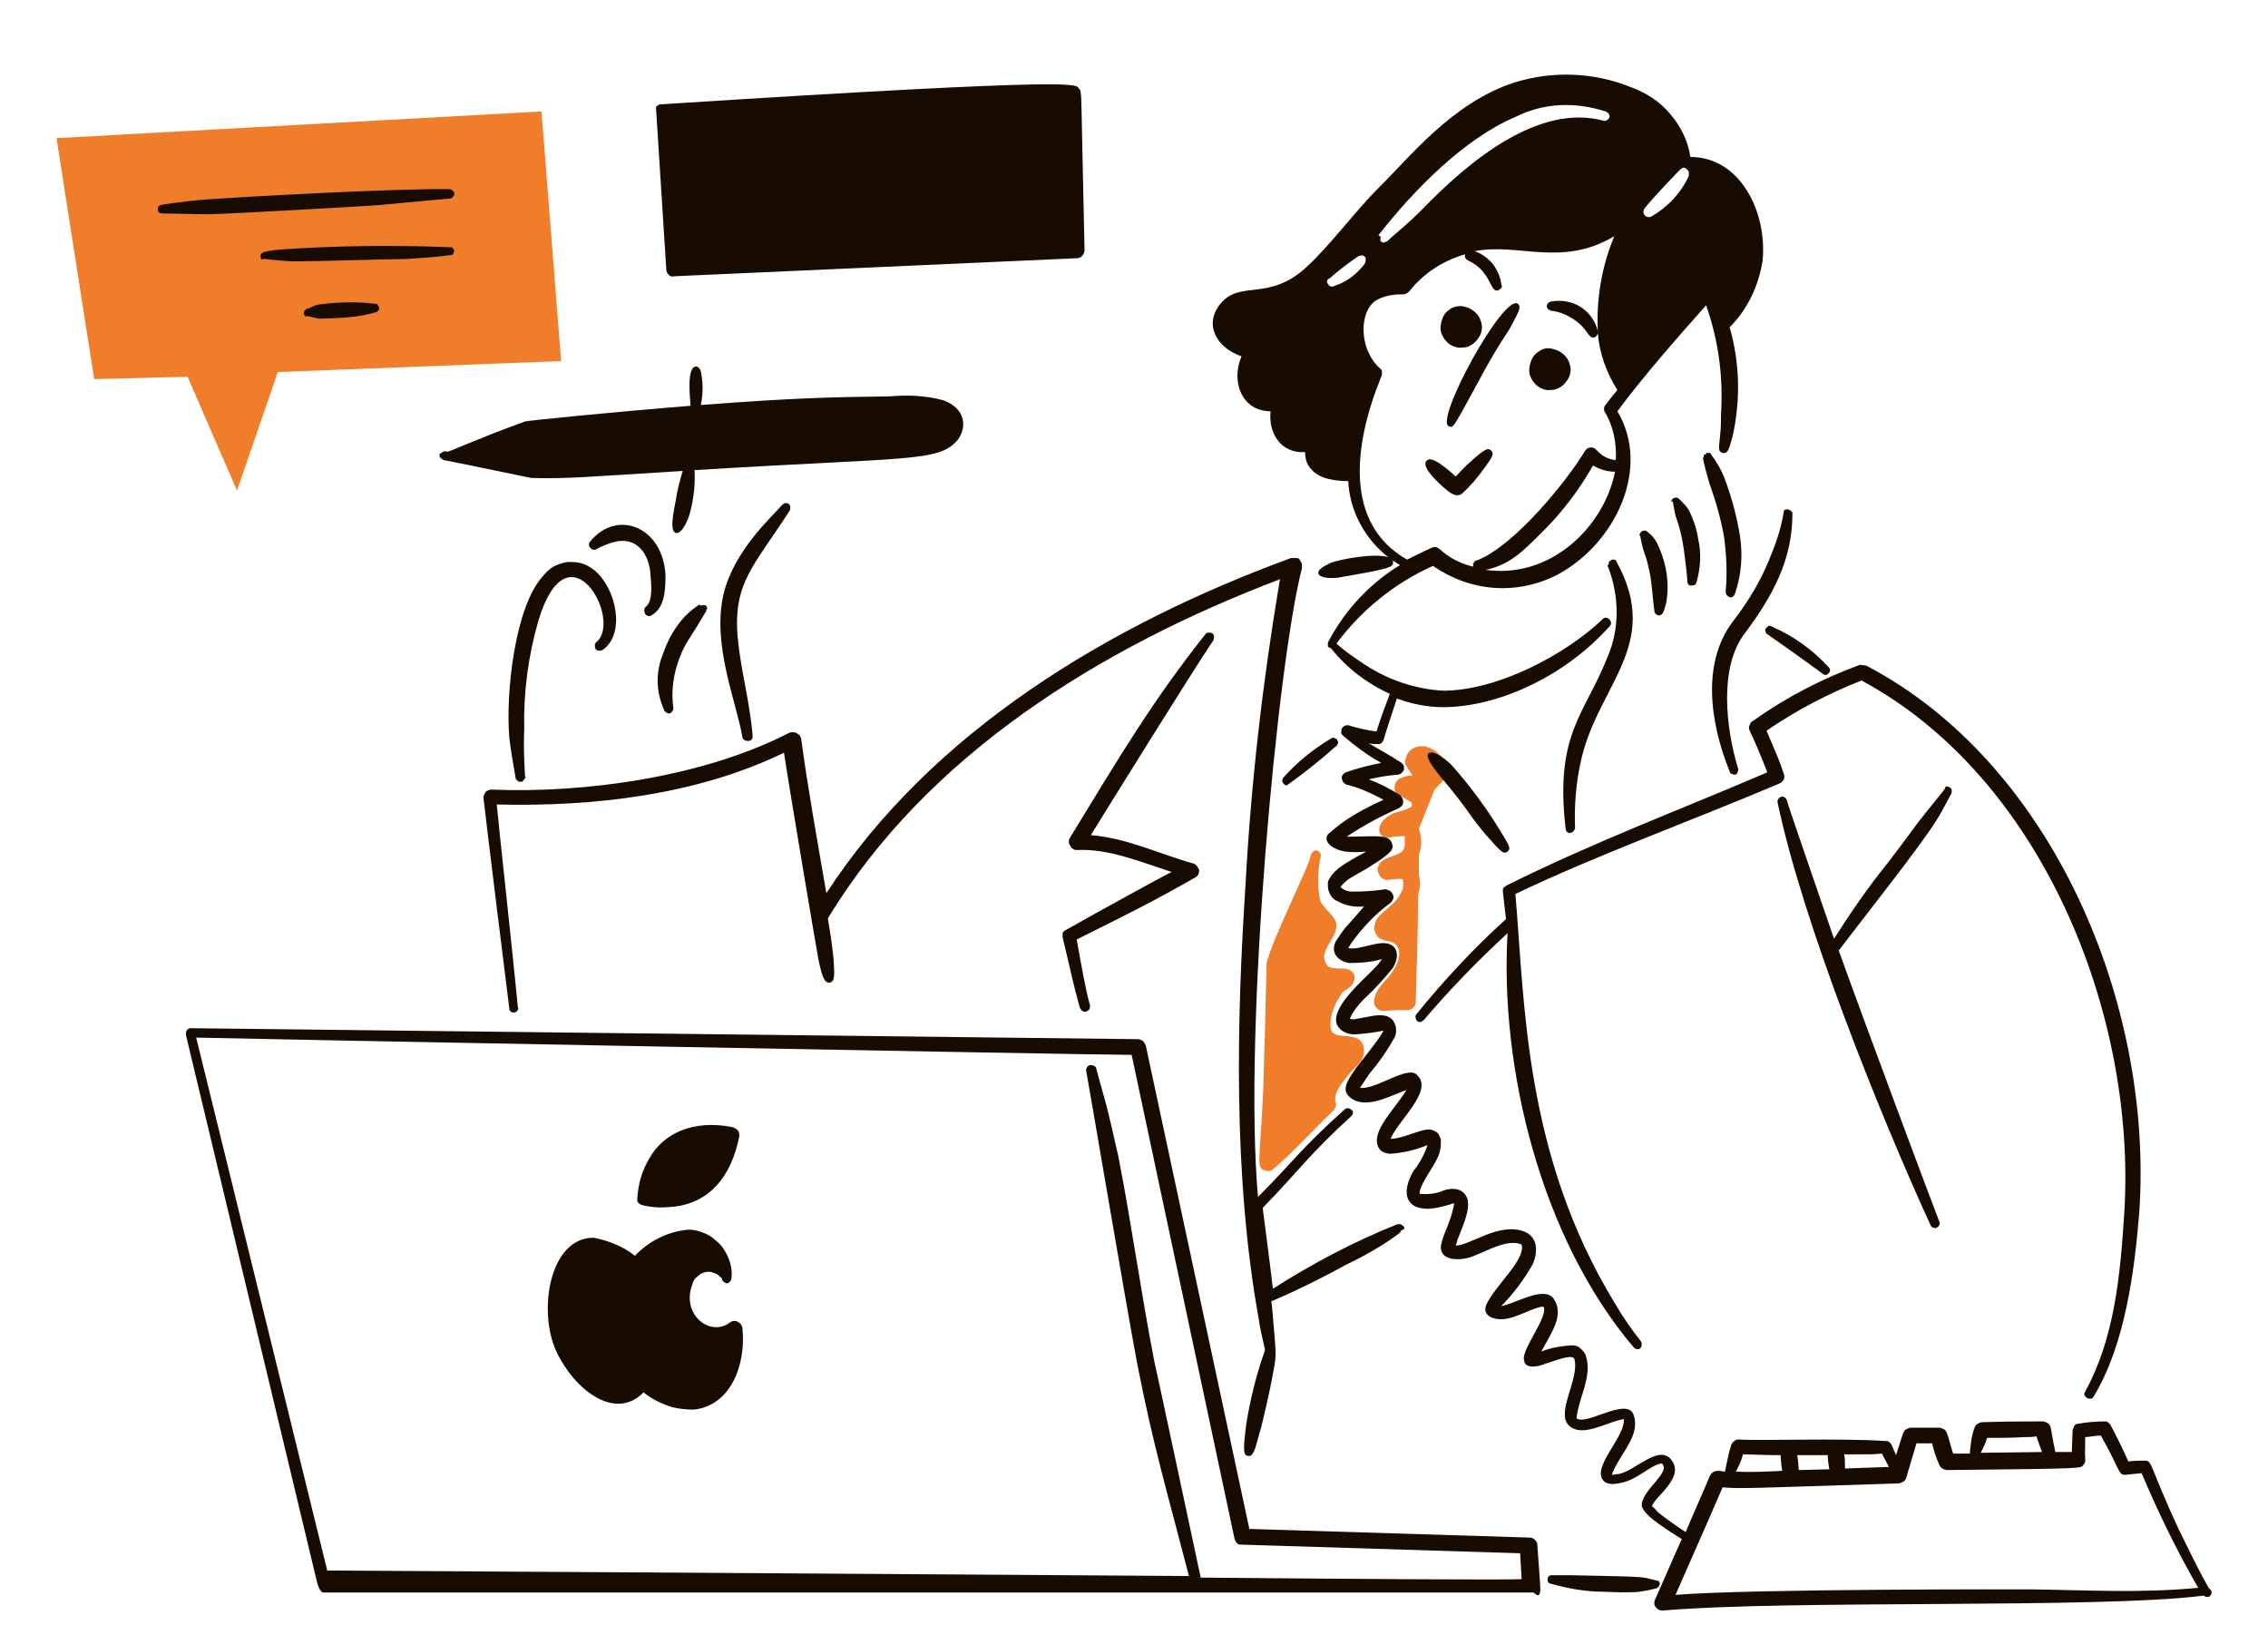 <?xml version="1.0" encoding="UTF-8"?> <svg xmlns="http://www.w3.org/2000/svg" xmlns:xlink="http://www.w3.org/1999/xlink" version="1.1" id="Layer_1" x="0px" y="0px" viewBox="0 0 289 207" style="enable-background:new 0 0 289 207;" xml:space="preserve"> <style type="text/css"> .st0{fill:#F07D29;} .st1{fill:#180B02;} </style> <path class="st0" d="M173.1,132.4c-1-0.6-2.2-0.2-3.1-0.7c-0.8-0.5-0.4-2.3-0.1-3.1c0.3-0.8,0.7-1.5,1.2-2.2 c0.2-0.2,1.4-0.7,1.5-1.7c0.1-0.8-0.5-1.2-1.3-1.3c-0.7,0-1.4,0-2-0.2c-0.2-0.2-0.4-0.5-0.5-0.8c-0.1-0.3-0.1-0.6,0-0.9 c0.2-1.1,1.4-2.1,1.5-3.5c0.1-1.2-1.7-2.2-2.1-3.3c-0.3-1.7-0.3-3.5,0-5.2l0.1-0.4c0-0.1,0-0.2,0-0.2c0-0.1,0-0.2-0.1-0.2 c0-0.1-0.1-0.1-0.1-0.2c-0.1-0.1-0.1-0.1-0.2-0.1c-0.5-0.2-0.9,0.4-0.9,0.7c-0.1,0.8-2.7,6.2-4,9.3c-0.6,1.4-1.2,2.8-1.6,4.3 c0,0-0.4,16.8-0.5,17.5c-0.4,8-0.8,8.5,0.2,8.9c0.2,0.1,0.4,0.1,0.6,0.1c0.2,0,0.4-0.1,0.5-0.2c2.7-2.3,5.3-5.2,7.7-7.5 c0.1-0.1,0.2-0.3,0.3-0.5c0.1-0.2,0.1-0.4,0-0.5c-0.4-1.4,1.2-3,2.1-4.1c0.5-0.5,1.4-1.2,1.5-2.3c0-0.3,0-0.6-0.1-0.9 C173.6,132.8,173.4,132.6,173.1,132.4z"></path> <path class="st0" d="M179.8,102.2c0.1,0,0.1,0.1,0.1,0.2c0,0.1,0,0.1,0,0.2c0,0.1,0,0.1-0.1,0.2c0,0.1-0.1,0.1-0.2,0.1 c-0.6,0.4-1.6,0.5-2.2,0.8c-2.6,1.3-1.8,3.6,0.1,2.9c1.8-0.1,1.5-0.1,1.5,0.2c0,0.3,0,0.6,0,0.9c-0.1,1.4-2,1.2-3,2.1 c-0.2,0.2-0.3,0.4-0.4,0.6c-0.1,0.2-0.1,0.5,0,0.7c0.1,0.2,0.2,0.5,0.3,0.6c0.2,0.2,0.4,0.3,0.6,0.4c0.5,0.1,2.3-0.4,2.3,0.1 c0,1.1,0,1-0.3,1.6c-0.8,1.6-2.5,2.3-3.1,3.4c-0.2,0.4-0.3,0.8-0.3,1.2c0.1,0.4,0.3,0.8,0.6,1.1c0.4,0.2,0.8,0.4,1.2,0.4 c2.2,0.4,1.5,2.9,0,4.6c-0.8,0.9-1.9,2-1.8,3.3c0,0.3,0.2,0.5,0.4,0.7c0.2,0.2,0.5,0.3,0.7,0.3c0.2,0,1.7-0.1,2.2-0.1 c0.9,0,1.2,0.1,1.7-0.3c0.2-0.2,0.3-0.5,0.3-0.7c0.1-3.7,0.3-9.2,0.3-13.8c0.3-0.8,0.3-1.6,0.1-2.4c0-0.9,0-1.8,0-2.6 c0.2-0.5,0.3-1.1,0.3-1.6c0-0.6-0.1-1.2-0.3-1.7c2.6-6.5,1.8-4.5,2-5c0.7-0.8,1.8-1.5,1.6-2.8c-0.2-0.7-0.5-1.3-1-1.7 c-0.5-0.5-1.1-0.8-1.8-1c-0.5-0.1-1.1,0-1.6,0.3c-0.5,0.3-0.8,0.8-0.9,1.3c-0.3,0.6,0.4,1.3,0.9,2.1c-0.5,0-1,0.1-1.4,0.3 c-0.2,0.1-0.4,0.1-0.5,0.3c-0.1,0.1-0.3,0.3-0.3,0.5c-0.1,0.2-0.1,0.4-0.1,0.6c0,0.2,0.1,0.4,0.2,0.6 C178.6,101.4,179.2,101.9,179.8,102.2z"></path> <path class="st0" d="M71.5,46L69,14.2L7.2,17.6l4.8,30.7l11.9-0.3l6.3,14.5l5.2-15.1L71.5,46z"></path> <path class="st1" d="M225.2,80.8c1,0.7,4,2.8,7,5c0.1,0.1,0.3,0.2,0.4,0.2c0.2,0,0.3-0.1,0.4-0.2c0.1-0.1,0.2-0.3,0.2-0.4 c0-0.2-0.1-0.3-0.2-0.4c-2-2.2-4.5-4-7.3-5.2c-0.1-0.1-0.3-0.1-0.4,0c-0.1,0.1-0.3,0.2-0.3,0.3c-0.1,0.1-0.1,0.3,0,0.4 C225,80.6,225.1,80.8,225.2,80.8z"></path> <path class="st0" d="M100.4,19.7c-0.7,0-2.6,0.1-3.1,0.2l-1.3-3.3c0-0.1-0.1-0.2-0.2-0.3c-0.1-0.1-0.2-0.1-0.4-0.1 c-0.1,0-0.3,0.1-0.4,0.1c-0.1,0.1-0.2,0.2-0.2,0.3c0,0-0.7,2.3-1,3.5h-3.2c-0.2,0-0.4,0.1-0.5,0.2c-0.2,0.1-0.3,0.3-0.3,0.5 s-0.1,0.4,0,0.6c0.1,0.2,0.2,0.3,0.3,0.5l2.6,2.1l-0.9,3.5c-0.1,0.2,0,0.4,0,0.6c0.1,0.2,0.2,0.4,0.4,0.5c0.2,0.1,0.4,0.2,0.6,0.1 c0.2,0,0.4-0.1,0.6-0.3l2.3-2.1l2.5,1.9c0.2,0.1,0.4,0.2,0.6,0.2c0.2,0,0.4-0.1,0.6-0.2c0.2-0.1,0.3-0.3,0.4-0.5 c0.1-0.2,0.1-0.4,0-0.6l-1.1-3.4l2.4-2.2c0.2-0.1,0.3-0.3,0.3-0.5c0.1-0.2,0-0.4,0-0.6c-0.1-0.2-0.2-0.4-0.4-0.5 S100.6,19.7,100.4,19.7z"></path> <path class="st0" d="M113.9,19c-0.7,0-2.6,0.1-3.1,0.2l-1.3-3.3c0-0.1-0.1-0.2-0.2-0.3c-0.1-0.1-0.2-0.1-0.4-0.1 c-0.1,0-0.3,0.1-0.4,0.1c-0.1,0.1-0.2,0.2-0.2,0.3c0,0-0.7,2.3-1,3.5H104c-0.2,0-0.4,0.1-0.5,0.2c-0.2,0.1-0.3,0.3-0.3,0.5 c-0.1,0.2-0.1,0.4,0,0.6c0.1,0.2,0.2,0.3,0.3,0.5l2.6,2.1l-0.9,3.5c-0.1,0.2,0,0.4,0,0.6c0.1,0.2,0.2,0.4,0.4,0.5 c0.2,0.1,0.4,0.2,0.6,0.1c0.2,0,0.4-0.1,0.6-0.3l2.3-2.1l2.5,1.9c0.2,0.1,0.4,0.2,0.6,0.2c0.2,0,0.4-0.1,0.6-0.2 c0.2-0.1,0.3-0.3,0.4-0.5c0.1-0.2,0.1-0.4,0-0.6l-1.1-3.4l2.4-2.2c0.2-0.1,0.3-0.3,0.3-0.5c0.1-0.2,0-0.4,0-0.6 c-0.1-0.2-0.2-0.4-0.4-0.5C114.4,19.1,114.1,19,113.9,19z"></path> <path class="st0" d="M128.3,18.7c-0.7,0-2.6,0.1-3.1,0.2l-1.3-3.3c0-0.1-0.1-0.2-0.2-0.3c-0.1-0.1-0.2-0.1-0.4-0.1 c-0.1,0-0.3,0.1-0.4,0.1c-0.1,0.1-0.2,0.2-0.2,0.3c0,0-0.7,2.3-1,3.5h-3.2c-0.2,0-0.4,0.1-0.5,0.2c-0.2,0.1-0.3,0.3-0.3,0.5 c-0.1,0.2-0.1,0.4,0,0.6c0.1,0.2,0.2,0.3,0.3,0.5l2.6,2.1l-0.9,3.5c-0.1,0.2,0,0.4,0,0.6c0.1,0.2,0.2,0.4,0.4,0.5 c0.2,0.1,0.4,0.2,0.6,0.1c0.2,0,0.4-0.1,0.6-0.3l2.3-2.1l2.5,1.9c0.2,0.1,0.4,0.2,0.6,0.2c0.2,0,0.4-0.1,0.6-0.2 c0.2-0.1,0.3-0.3,0.4-0.5c0.1-0.2,0.1-0.4,0-0.6l-1.1-3.4l2.4-2.2c0.2-0.1,0.3-0.3,0.3-0.5s0-0.4,0-0.6c-0.1-0.2-0.2-0.4-0.4-0.5 C128.8,18.7,128.6,18.7,128.3,18.7z"></path> <path class="st1" d="M185.5,60.7c0.3-0.3,1.3-1.4,1.8-1.8c1.9-1.7,2.3-1.9,2.7-1.5c0.5,0.5,0,1-0.9,2.3c-0.8,1.1-1.7,2.2-2.7,3.1 c-0.2,0.2-0.4,0.3-0.7,0.3c-0.3,0-0.5-0.1-0.7-0.2c-0.8-0.5-1.5-1.2-2.1-1.8c-0.6-0.6-1.7-1.9-1.1-2.4 C182.4,57.9,184.7,60,185.5,60.7z"></path> <path class="st1" d="M184.6,54.3c0.6,0.3,0.7-0.1,2.6-3.5c0.8-1.4,2.5-4.9,5.1-8.8c0.2-0.3,0.3-0.6,0.5-0.9c0.7-1.4,1.1-2,0.6-2.4 C191.6,37.4,182.8,53.5,184.6,54.3z"></path> <path class="st1" d="M198,44.5c0.5,0.1,1,0.4,1.4,0.8c0.4,0.4,0.6,0.9,0.7,1.4c0.1,0.5,0,1.1-0.3,1.6c-0.3,0.5-0.7,0.9-1.1,1.1 c-0.5,0.3-1,0.3-1.6,0.3c-0.5-0.1-1-0.3-1.4-0.7c-0.4-0.4-0.7-0.9-0.8-1.4c-0.1-0.5,0-1.1,0.2-1.6c0.2-0.6,0.6-1,1.1-1.3 C196.8,44.3,197.4,44.3,198,44.5z"></path> <path class="st1" d="M186.7,39.1c0.5,0.1,1,0.4,1.4,0.8c0.4,0.4,0.6,0.9,0.7,1.4c0.1,0.5,0,1.1-0.3,1.6c-0.3,0.5-0.7,0.9-1.1,1.1 c-0.5,0.3-1,0.3-1.6,0.3c-0.5-0.1-1-0.3-1.4-0.7c-0.4-0.4-0.7-0.9-0.8-1.4c-0.1-0.5,0-1.1,0.2-1.6c0.2-0.6,0.6-1,1.1-1.3 C185.5,39,186.1,38.9,186.7,39.1z"></path> <path class="st1" d="M204.9,72.2C205.6,74,206,76,206,78c0,2-0.4,4-1.2,5.8c-2.9,7.3-6.7,9.7-5.3,21.8c0,0.2,0.1,0.3,0.2,0.4 c0.1,0.1,0.3,0.2,0.4,0.1c0.2,0,0.3-0.1,0.4-0.2c0.1-0.1,0.2-0.3,0.2-0.4c-0.1-2.8,0.1-5.6,0.7-8.3c2-9.8,10.5-14.9,4.6-25.6 c0-0.1-0.1-0.1-0.1-0.2c-0.1-0.1-0.1-0.1-0.2-0.1c-0.1,0-0.2,0-0.2,0c-0.1,0-0.2,0-0.2,0.1c-0.1,0-0.1,0.1-0.2,0.1 c-0.1,0.1-0.1,0.1-0.1,0.2c0,0.1,0,0.2,0,0.2C204.8,72,204.8,72.1,204.9,72.2z"></path> <path class="st1" d="M209,68.3c0.6,3,0.6,1.7,1.2,4.6c0.3,1.3,0.4,3.6,0.6,4.8c0,0.1,0,0.2,0,0.2c0,0.1,0.1,0.2,0.1,0.2 c0,0.1,0.1,0.1,0.2,0.2s0.1,0.1,0.2,0.1c0.1,0,0.2,0,0.2,0c0.1,0,0.2-0.1,0.2-0.1c0.1-0.1,0.1-0.1,0.2-0.2c0-0.1,0.1-0.2,0.1-0.2 c0.1-0.3,0.2-0.7,0.3-1c0.5-2.7,0-5.4-1.2-7.8c-0.3-0.5-0.6-0.9-1-1.2c-0.1-0.1-0.2-0.2-0.4-0.3c-0.2,0-0.3,0-0.5,0.1 c-0.1,0.1-0.2,0.2-0.3,0.4C208.9,68,208.9,68.2,209,68.3z"></path> <path class="st1" d="M213.2,64.2c0.1,0.5,0.2,1,0.3,1.5c0.4,1.1,0.7,2.2,0.9,3.3c0.2,1,0.6,4.4,0.6,4.9c0,0.2,0,0.3,0.1,0.5 s0.3,0.2,0.4,0.2c0.2,0,0.3,0,0.5-0.1c0.1-0.1,0.2-0.3,0.2-0.4c0.5-1.8,0.6-3.6,0.2-5.4c-0.2-1.3-0.6-2.5-1.2-3.7 c-0.3-0.5-0.7-0.9-1.1-1.3c-0.1-0.1-0.2-0.2-0.4-0.3c-0.2,0-0.3,0-0.5,0.1c-0.1,0.1-0.2,0.2-0.3,0.4C213.2,63.8,213.2,64,213.2,64.2 z"></path> <path class="st1" d="M217,58.4c0.2,1,0.5,2.1,0.8,3.1c0.8,2.3,1.5,4.6,1.9,7c0.3,2.3,0.4,4.5,0.2,6.8c0,0.2,0,0.3,0.1,0.5 c0.1,0.1,0.2,0.2,0.4,0.3c0.1,0,0.2,0,0.2,0c0.1,0,0.2,0,0.2-0.1c0.1,0,0.1-0.1,0.2-0.2c0-0.1,0.1-0.1,0.1-0.2 c0.8-2.4,1-4.9,0.6-7.4c-0.4-2.5-1.1-5-2-7.4c-0.4-1-1-2-1.6-2.8c0-0.1-0.1-0.1-0.1-0.2c-0.1-0.1-0.1-0.1-0.2-0.1 c-0.1,0-0.2,0-0.2,0c-0.1,0-0.2,0-0.2,0.1s-0.1,0.1-0.2,0.1c-0.1,0.1-0.1,0.1-0.1,0.2c0,0.1,0,0.2,0,0.2 C216.9,58.3,217,58.4,217,58.4z"></path> <path class="st1" d="M227.3,65.2c-0.3,1.8-0.8,3.5-1.5,5.2c-1.2,3.2-2.9,6.1-5,8.8c-4,5.3-2.9,12.9-0.4,19.1c0,0.1,0.1,0.2,0.1,0.2 c0.1,0.1,0.1,0.1,0.2,0.1c0.1,0,0.2,0.1,0.2,0.1c0.1,0,0.2,0,0.2,0c0.1,0,0.2-0.1,0.2-0.1c0.1-0.1,0.1-0.1,0.1-0.2 c0-0.1,0.1-0.2,0.1-0.2c0-0.1,0-0.2,0-0.2c-1.6-5.2-2.5-13.1,0.9-17.4c3.5-4.7,6-9.3,6-15.1c0-0.2,0-0.3-0.2-0.4 c-0.1-0.1-0.3-0.2-0.4-0.2c-0.2,0-0.3,0-0.4,0.1C227.4,64.9,227.3,65,227.3,65.2z"></path> <path class="st1" d="M281.5,202.4c-1.4-2.4-2.6-5-3.9-7.6c-3.8-8.2-3.3-8.7-4.3-8.7c-0.5,0-1.4,0-2.1,0.1c-0.7-1.6-1.5-3.2-2.3-4.7 c-0.1-0.1-0.2-0.2-0.3-0.3c-0.1-0.1-0.3-0.1-0.4-0.1c-1.1,0-2.3,0.1-3.4,0.3c-0.2,0-0.4,0.1-0.5,0.3c-0.1,0.2-0.2,0.4-0.2,0.6 c0,0.3-0.1,2.4-0.1,2.7l-2.1,0c-0.1-0.4-0.4-2-0.6-3.2c-0.1-0.2-0.2-0.4-0.4-0.5c-0.2-0.1-0.4-0.2-0.6-0.2c-2.6,0-4.4,0-7.7,0.1 c-0.2,0-0.4,0.1-0.6,0.2c-0.2,0.1-0.3,0.3-0.4,0.5c-0.4,1.1-0.5,2.2-0.6,3.3l-2.1,0c-0.2-0.4-0.6-2.1-0.8-2.6 c-0.1-0.2-0.2-0.4-0.4-0.5c-0.2-0.1-0.4-0.2-0.6-0.2h-3.6c-0.2,0-0.4,0.1-0.6,0.2c-0.2,0.1-0.3,0.3-0.4,0.5l-0.9,2.8 c-0.2-0.5-0.4-0.9-0.6-1.4c-0.1-0.1-0.2-0.2-0.3-0.3c-0.1-0.1-0.3-0.1-0.4-0.1c-5.8-0.4-16.5,0-18.7-0.2c-0.2,0-0.4,0-0.6,0.2 c-0.2,0.1-0.3,0.3-0.4,0.5c-0.4,1.3-0.6,2.5-0.8,3.4c-0.2,0-0.5-0.1-0.7-0.1c-0.2,0-0.5,0-0.7,0.1c-0.2,0.1-0.4,0.3-0.5,0.5 c-1,2.4-2.1,4.8-3.1,7.2c-1.2-0.8-2.4-1.6-3.5-2.5c-0.1-0.1-0.6-0.7-0.8-0.8c0.3-1.2,4.5-3.8,2.3-6.1c-1.6-1.6-4.5,1.6-6.5,2 c-0.3,0-0.6,0.1-0.9,0.1c0-0.1,0.1-0.2,0.1-0.3c1-2.5,3.7-4.8,2.6-7.5c-1-2-6.1,1.6-7.2,0.6c0,0,0-0.1,0-0.1c0.3-2.6,2-5.2,1.2-7.8 c-0.1-0.4-0.4-0.7-0.7-1c-0.3-0.3-0.7-0.4-1.1-0.4c-1.3,0.1-2.7,0.3-3.9,0.8c1.2-2.3,3-4.6,1.6-6.7c-1.2-1.8-5.1,0.7-6.7,0.9 c1.6-1.6,2.9-3.4,4-5.3c0.7-1.6,0.7-3.5-1.1-4.2c-3.2-1.2-6.9,1.8-8.7,1.8c0.1-0.3,0.2-0.6,0.2-0.7c0.4-1.1,1.7-3.7,1.3-5.2 c-0.4-1.3-1.7-1.6-3.1-1.1c-0.9,0.4-2,0.5-3,0.4c0-0.2,0-0.4,0.1-0.6c0.7-2,2.6-3.7,2.6-5.7c0-0.2,0-0.5,0-0.7 c-0.1-0.2-0.2-0.4-0.3-0.6c-0.1-0.2-0.3-0.3-0.5-0.4c-0.2-0.1-0.4-0.2-0.7-0.2c-1.2,0-3.4,1.2-4.9,1.2c0.9-2.3,5.5-6.1,3.4-8.1 c-1.1-1.4-5.3,1.9-7.3,1.6c0.4-0.6,0.8-1.2,1.2-1.8c1.2-1.4,2.3-3,3.2-4.6c0.1-0.2,0.2-0.5,0.2-0.8c0-0.3,0-0.5-0.1-0.8 c-0.1-0.2-0.2-0.5-0.4-0.7c-0.2-0.2-0.4-0.3-0.6-0.4c-1.1-0.4-2.5,0.1-3.9,0.3c-0.3,0.1-0.6,0.1-0.9,0c0.4-0.9,1-1.7,1.7-2.4 c1.4-1.3,2.6-2.6,3.8-4.1c0.6-1,0.8-2.3-0.2-2.9c-1.4-0.8-3.9,0.7-5.4,0.4c0,0-0.1,0-0.1,0l0.3-0.5c1.4-2,3.1-3.8,5-5.2 c0.2-0.1,0.3-0.3,0.4-0.5s0.1-0.4,0-0.6c-0.1-0.2-0.2-0.4-0.4-0.5c-0.2-0.1-0.4-0.2-0.6-0.2c-1.3,0.2-2.6,0.3-4,0.3 c-0.3,0-0.6,0-0.9-0.1c-0.3-0.1-0.6-0.3-0.8-0.5c1.1-1.2,1.1-1,3.3-2.3c0.6-0.4,3.2-1.9,3.3-2.6c0.1-0.2,0.1-0.3,0-0.5 c0-0.2-0.1-0.3-0.2-0.5c-0.6-0.8-2.3-0.5-5.6-0.5c2.1-1.4,4.3-2.6,6.6-3.6c0.2-0.1,0.3-0.2,0.4-0.3c0.1-0.1,0.2-0.3,0.2-0.5 c0-0.2,0-0.3-0.1-0.5c-0.1-0.2-0.2-0.3-0.3-0.4c-1.3-0.8-2.6-1.5-4-2c1.2-0.3,2.5-0.5,3.7-0.6c0.2,0,0.3-0.1,0.5-0.2 c0.1-0.1,0.2-0.3,0.3-0.4c0-0.2,0-0.3,0-0.5c-0.1-0.2-0.2-0.3-0.3-0.4c-1.4-0.9-2.8-1.7-4.2-2.5c0.4,0.1,0.8,0.1,1.2,0.1 c0.2,0,0.3,0,0.4-0.1c0.1-0.1,0.2-0.2,0.3-0.4c0.3-1.1,1.3-4.1,1.7-5.3c1.9,0.7,3.9,1.1,5.9,1.1c6.6,0,15.2-3.6,21.2-10.3 c0.6-0.6-0.4-1.5-0.9-0.9c-4.7,4.5-13.4,9.1-20.3,9.1c-3.6-0.2-7.1-1.4-10.1-3.4c-1.2-0.8-2.4-1.6-3.5-2.6c3.2-4.3,7.4-7.7,12.3-9.9 c2.3,1.6,5,2.6,7.8,2.8c2.8,0.2,5.6-0.4,8.1-1.7c7.4-4,11.9-13.6,7.6-20.8c3.4-4.6,8.1-9.9,11.3-13.5c1.6,4.5,2.2,9.2,1.9,13.9 c0,0.8,0,1.7-0.1,2.5c-0.1,1.5-0.4,2.2,0.3,2.4c0.8,0.2,0.9-0.9,1.3-2.2c1-4.6,0.9-9.3-0.4-13.8c2.3-2.3,3.7-5.3,4.2-8.5 c0.6-6.1-2.8-13.2-9.2-13.2c-0.3-2-1.2-3.9-2.6-5.5c-1.3-1.6-3.1-2.7-5-3.4c-4.7-1.9-9.9-2.1-14.8-0.6c-8,2.6-13.4,9.6-17.3,13.4 c-3.1,3.1-6.4,7.6-9.3,10.2c-4.7,4.3-8.3,1.6-10.8,4.5c-2.3,2.7-0.6,5.7,2.6,6.8c-1.4,3.3,0.1,7,3.7,7c-0.3,2.9,1.4,5.4,4.4,5.2 c0,0.8,0.2,1.6,0.8,2.2c0.5,0.6,1.3,1,2.1,1.2c0.8,0.2,1.7,0.3,2.6,0.3c0.1,1.9,0.6,3.7,1.5,5.4c0.9,1.7,2.1,3.1,3.6,4.3 c-1.7-0.6-6.3,0.3-7.3,0.7c-0.1,0.1-1.8,0.7-1.6,1.4c0.2,0.6,1.8,0.6,2.5,0.5c0.1,0,4-0.7,4.9-0.9c1.8-0.4,2.2-0.6,2.1-1.1 c0-0.3-0.3-0.3,0.9,0.4c-3.8,2.3-7,5.7-9.1,9.7c-0.1,0.1-0.1,0.2-0.1,0.3s0,0.2,0,0.3s0.1,0.2,0.2,0.2c0.1,0.1,0.2,0.1,0.2,0.1 c2,2.5,4.6,4.5,7.5,5.8c-0.7,1.9-1,2.6-1.7,4.8c-1-0.1-2.7-0.5-3.6-0.8c-0.2,0-0.3,0-0.5,0.1c-0.1,0.1-0.3,0.2-0.3,0.3 c-0.1,0.1-0.1,0.3-0.1,0.5c0,0.2,0.1,0.3,0.2,0.4c1.5,1.3,3.1,2.5,4.9,3.5c-1.5,0.3-3.1,0.7-4.5,1.2c-0.2,0.1-0.3,0.2-0.4,0.3 c-0.1,0.2-0.2,0.3-0.1,0.5c0,0.2,0.1,0.4,0.2,0.5c0.1,0.1,0.3,0.3,0.5,0.3c1.6,0.4,3.1,1.1,4.6,1.9c-1.8,0.8-3.5,1.7-5.1,2.8 c-0.7,0.5-1.3,1-2,1.6c-0.7,1.1,0.9,2,2.2,2.2c0.9,0.1,1.8,0.1,2.7,0c-1.4,0.8-3.8,1.9-4.6,3.3c-0.2,0.3-0.3,0.5-0.3,0.8 c0,0.3,0,0.6,0.1,0.9c0.1,0.3,0.2,0.5,0.4,0.8c0.2,0.2,0.4,0.4,0.7,0.5c1,0.6,2.2,0.8,3.4,0.7c-0.2,0.2,0.4-0.4-2,2.3 c-0.6,0.6-1,1.3-1.5,2c-0.8,1.3-0.1,2.6,1.6,2.9c1.4,0,2.8-0.1,4.2-0.5c-0.2,0.3-0.5,0.7-0.8,1c-1.1,1.2-4.2,3.8-4.9,5.9 c-0.6,1.6,0.6,2.6,2.1,2.7c1.3-0.1,2.6-0.2,3.8-0.5c-0.6,1.2-2.7,3.7-3.6,4.9c-0.7,1.1-1.8,2.4-0.9,3.4c2,2.1,5.7-0.2,7.4-0.7 c-1.3,2.2-4.2,4.9-3.7,6.9c0.1,0.4,0.3,0.7,0.6,0.9c0.3,0.2,0.7,0.3,1.1,0.3c1.6-0.1,3.2-0.5,4.7-1.1c-0.4,1.2-1,2.3-1.8,3.3 c-1.6,2.8-1,5,2.2,4.8c1-0.1,2-0.4,3-0.7c-0.2,1.3-0.7,2.6-1.2,3.8c-0.2,0.5-0.4,1.1-0.5,1.7c-0.1,1.7,2,1.9,3.7,1.4 c1.8-0.6,4.2-2.1,6-1.8c0.1,0,0.5,0.1,0.6,0.2c0.5,1.9-3.3,5.1-4.5,7.6c-0.1,0.3-0.2,0.6-0.1,0.9c0.1,0.3,0.3,0.5,0.6,0.7 c2.2,1,4.5-0.9,6.5-1.3c0.1,0,0.2,0,0.3,0c0.6,1.3-2.9,5.5-2.5,6.8c0.1,1.1,1.6,0.9,2.6,0.5c1.3-0.4,3.4-1.3,3.8-0.7 c0.6,2-1.3,5.2-1.2,7.2c0,1.4,1.2,2.1,2.7,1.9c1.6-0.2,2.9-1,4.8-1.4c0.3,2.1-3.9,5.9-2.7,7.7c0.5,0.8,1.7,0.6,2.5,0.4 c1.9-0.4,3.5-2.1,4.8-2.4c0.1,0,0.2-0.1,0.3,0c1.1,1.1-2.5,3.3-2.6,5.2c-0.1,1.3,3.9,3.6,5.1,4.4c-0.7,1.5-2.9,6.6-3.4,7.7 c-0.1,0.2-0.1,0.3-0.1,0.5c0,0.2,0.1,0.4,0.2,0.5c0.1,0.1,0.3,0.3,0.4,0.3c0.2,0.1,0.3,0.1,0.5,0.1c16.3-1.4,55.7-0.2,68.9-1.9 C281.6,203.9,282.2,202.8,281.5,202.4z M209.6,26.5c1.1-1.4,4.3-4.7,4.4-4.8c0.1-0.1,0.2-0.2,0.4-0.3s0.3,0,0.5,0.1 c0.1,0.1,0.2,0.2,0.3,0.4c0,0.2,0,0.3,0,0.5c-1,2.2-2.7,4-4.8,5.2C209.7,27.9,209.1,27.1,209.6,26.5L209.6,26.5z M189.3,72.6 c3-0.6,4.7-2.3,6.9-4.5c2.7-2.6,4.9-5.5,6.8-8.8c0.8,0.5,1.8,0.8,2.8,0.8C204.4,67.1,197.6,73.8,189.3,72.6L189.3,72.6z M175.7,29.9 c4.4-5.6,10.8-12.2,17.4-15c1.8-0.9,3.7-1.4,5.7-1.5c2-0.1,3.9,0.2,5.8,0.8c0.1,0,0.1,0.1,0.2,0.1c0.1,0.1,0.1,0.1,0.2,0.2 c0,0.1,0.1,0.2,0.1,0.2c0,0.1,0,0.2,0,0.2c0,0.1-0.1,0.1-0.1,0.2c-0.1,0.1-0.1,0.1-0.2,0.2c-0.1,0-0.2,0.1-0.2,0.1 c-0.1,0-0.2,0-0.2,0c-8.3-2.3-17.2,5.1-23.2,11.3c-2.1,2.1-3.1,2.8-4.4,4c-0.1,0.1-0.1,0.1-0.2,0.1c-0.1,0-0.2,0.1-0.2,0.1 s-0.2,0-0.2,0c-0.1,0-0.1-0.1-0.2-0.1c-0.1-0.1-0.1-0.1-0.1-0.2c0-0.1,0-0.2,0-0.2c0-0.1,0-0.2,0.1-0.2 C175.6,30,175.6,29.9,175.7,29.9L175.7,29.9z M170.1,36.4c-0.1,0-0.2,0.1-0.2,0.1c-0.1,0-0.2,0-0.3,0c-0.1,0-0.2-0.1-0.2-0.1 c-0.1-0.1-0.1-0.1-0.2-0.2c0-0.1-0.1-0.2-0.1-0.2c0-0.1,0-0.2,0-0.2c0-0.1,0.1-0.2,0.1-0.2c0.1-0.1,0.1-0.1,0.2-0.1 c1.1-1,2.3-1.9,3.6-2.8c0.7-0.4,1.3,0,0.9,0.9C173,34.8,171.7,35.9,170.1,36.4L170.1,36.4z M176,48c0.1-0.2,0.1-0.4,0.1-0.6 c0-0.2-0.1-0.4-0.3-0.5c-2.7-2.5-2.6-7.2-0.5-8.6c1-0.6,2.2-0.8,3.4-0.8c0.2,0,0.3,0,0.5-0.1c0.2-0.1,0.3-0.2,0.4-0.3 c1.8-2.3,4.3-3.9,7.1-4.7c-0.1,0.3,0,0.6,0.4,0.8c3,1.4,2.7,4.1,3.8,3.8c0.2-0.1,0.3-0.2,0.4-0.3c0.1-0.1,0.1-0.3,0-0.5 c-0.1-0.9-0.5-1.8-1.1-2.6c-0.6-0.7-1.4-1.3-2.3-1.6c5.7-1.1,11,2.1,17.8-1.9c-1.6,3.8-2.3,8-2.1,12.1c-0.3-1.3-1.1-2.4-2.2-3.1 c-1.1-0.7-2.4-0.9-3.7-0.7c-0.8,0.2-0.8,1,0,1.2c1,0.1,1.9,0.5,2.7,1c0.8,0.5,1.5,1.2,2,2c0.1,0.1,0.2,0.2,0.3,0.3 c0.1,0.1,0.3,0.1,0.4,0.1c0.1,0,0.3-0.1,0.3-0.2c0.1-0.1,0.2-0.2,0.2-0.4c0.2,2.6,1.1,5.1,2.5,7.3c-0.2,0.2-1,1.2-1.6,2 c-0.1,0.1-0.1,0.3-0.1,0.4c0,0.2,0,0.3,0.1,0.4c1.1,1.8,1.5,4,1.4,6.1c-0.5,0-1-0.2-1.4-0.4c-0.4-0.2-0.8-0.6-1.1-0.9 c-0.1-0.1-0.2-0.2-0.3-0.2c-0.1-0.1-0.3-0.1-0.4-0.1c-0.1,0-0.3,0.1-0.4,0.1c-0.1,0.1-0.2,0.2-0.3,0.3c-2.4,4-9.1,12.2-13.8,14 c-0.2,0-0.3,0.1-0.4,0.3c-0.1,0.1-0.1,0.3-0.1,0.5c-1.6-0.4-3-1.1-4.2-2.2c-0.1-0.1-0.3-0.2-0.5-0.3c-0.2,0-0.4,0-0.6,0.1 c-1.1,0.5-2.1,1-3.1,1.5C171.2,66.7,172.5,56.6,176,48L176,48z M253.2,183.2c1.6,0,3.1,0,4.7-0.1c0.5,0,1.1,0,1.6-0.1 c0.1,0.4,0.5,1.4,0.7,2l-7.8,0.1C252.7,184.5,253,183.9,253.2,183.2L253.2,183.2z M239.8,185.2c0.3,0.6,0.6,1.1,0.9,1.7l-5.6,0.2 c0-0.6,0-1.2-0.1-1.8C239.4,185.3,238.4,185.3,239.8,185.2L239.8,185.2z M232.9,185.4c0,0.6,0.1,1.2,0.2,1.8l-3.9,0.1 c0-0.4-0.1-1.5-0.2-1.9C230.3,185.4,231.7,185.4,232.9,185.4L232.9,185.4z M222.1,185.3c1,0,2.8,0.1,4.8,0.1c0,0.4,0.1,1.5,0.2,2 c-2.2,0.1-4,0.2-5.9,0.1C221.8,186.3,221.9,186,222.1,185.3L222.1,185.3z M258.9,202.5c-0.2,0-35.5-0.1-45.4,0.7 c0.2-0.5,4.3-9.7,6-13.7c2.3,0.2,3.5,0.1,22.4-0.5c0.2,0,0.4-0.1,0.6-0.2c0.2-0.1,0.3-0.3,0.4-0.5l1.3-4.4h2 c0.2,0.9,0.5,1.8,0.9,2.7c0.1,0.2,0.2,0.4,0.4,0.5s0.4,0.2,0.6,0.2c18.3-0.2,17-0.2,17.4-0.7c0.4-0.4,0.1-0.8,0.2-2.1 c0-0.5,0-0.9,0-1.4c0.4,0,1.4-0.2,2-0.2c2.5,4.4,2.2,5.1,3.2,5c1-0.1,0.8-0.1,2-0.2c2.1,5,4.5,9.9,7.2,14.6 C272.9,203,266,202.6,258.9,202.5L258.9,202.5z"></path> <path class="st1" d="M66.9,98.9c-0.1-1.9-0.2-3.9-0.1-6c-0.1-4.7,0.5-9.3,1.8-13.8c3.8-12.7,10.8-0.1,7.4,2.7 c-0.1,0.1-0.2,0.2-0.2,0.4c0,0.2,0,0.3,0.1,0.5c0.1,0.1,0.2,0.2,0.4,0.2c0.2,0,0.3,0,0.5-0.1c2.9-2,1.8-7.7-1-10.1 c-0.5-0.4-1-0.7-1.6-0.9c-0.6-0.2-1.2-0.2-1.9-0.2c-0.6,0.1-1.2,0.3-1.8,0.6c-0.5,0.3-1,0.8-1.4,1.3C65.7,77.3,64.4,88,64.9,94 c0.2,1.7,0.5,3.4,0.8,5.1c0,0.1,0,0.2,0.1,0.2c0,0.1,0.1,0.1,0.2,0.2c0.1,0.1,0.1,0.1,0.2,0.1c0.1,0,0.2,0,0.2,0 c0.1,0,0.2,0,0.2-0.1c0.1,0,0.1-0.1,0.2-0.2s0.1-0.1,0.1-0.2C67,99.1,67,99,66.9,98.9z"></path> <path class="st1" d="M76.1,69.9c0.6-0.3,1.3-0.6,2-0.8c3-0.9,4.7,1.5,4.8,4.3c0.1,1.1,0.3,3.2-0.6,3.9c-0.1,0.1-0.2,0.2-0.2,0.4 c0,0.2,0,0.3,0.1,0.5c0,0.1,0.1,0.1,0.2,0.2c0.1,0,0.1,0.1,0.2,0.1c0.1,0,0.2,0,0.2,0c0.1,0,0.2-0.1,0.2-0.1 c1.7-0.9,1.8-3.2,1.8-5.1c-0.3-6.2-6.2-8.5-9.6-4.3C74.7,69.5,75.5,70.4,76.1,69.9z"></path> <path class="st1" d="M89,77.1c-0.6,0.4-1.2,0.9-1.7,1.4c-1.2,1.3-2.1,2.8-2.7,4.5c-0.5,1.2-0.8,2.4-0.8,3.7c0,1.3,0.3,2.6,0.8,3.7 c0,0.1,0.1,0.2,0.1,0.2c0.1,0.1,0.1,0.1,0.2,0.2c0.1,0,0.2,0.1,0.2,0.1c0.1,0,0.2,0,0.2,0c0.1,0,0.2-0.1,0.2-0.1 c0.1-0.1,0.1-0.1,0.2-0.2c0-0.1,0.1-0.2,0.1-0.2c0-0.1,0-0.2,0-0.2c-0.3-2.2,0-4.3,0.8-6.4c0.7-1.9,1.5-2.7,3.3-5.8 c0.1-0.1,0.1-0.1,0.1-0.2c0-0.1,0-0.2,0.1-0.2c0-0.1,0-0.2,0-0.2c0-0.1-0.1-0.1-0.1-0.2c-0.1-0.1-0.1-0.1-0.2-0.1 c-0.1,0-0.2,0-0.2,0c-0.1,0-0.2,0-0.2,0.1C89.1,77,89,77,89,77.1z"></path> <path class="st1" d="M99.6,64.4c-1.3,1.5-6.1,5.8-7.4,11.3c-1.5,6.4,1.6,13.6,2.4,18.2c0,0.2,0.1,0.3,0.3,0.4 c0.1,0.1,0.3,0.1,0.5,0.1c0.2,0,0.3-0.1,0.4-0.2c0.1-0.1,0.1-0.3,0.1-0.5c-0.4-4.6-1.5-8.2-1.9-12.5c-0.6-7,2.1-9.1,6.6-16.1 c0.1-0.1,0.1-0.3,0.1-0.5c0-0.2-0.1-0.3-0.2-0.4c-0.1-0.1-0.3-0.1-0.5-0.1C99.8,64.2,99.7,64.3,99.6,64.4z"></path> <path class="st1" d="M120.2,51c-2.2-0.6-4.5-0.7-6.8-0.5c-7.8,0.1-12.2,0.2-24.1,1.1c0.3-1.4,0.3-2.9,0-4.3 c-0.1-0.3-0.3-0.6-0.6-0.6c-1.2,0-0.8,3.8-0.7,5c-10,0.8-20.9,1.9-21.1,2c-1.4,0.5-2.7,1-4,1.5c-6.5,2.6-5.7,2.4-6.1,2.3 c-0.2,0-0.3,0-0.4,0.1S56,57.8,56,57.9c0,0.2,0,0.3,0.1,0.4c0.1,0.1,0.2,0.2,0.4,0.3c1.2,0.3-3.7-0.8,11.2,2.3 c4.6,0.1,6.6-0.1,19.3-0.9c-0.4,1.3-0.7,2.5-0.9,3.8c-0.1,0.7-0.9,3.8,0,4.1c0.8,0.2,1.6-1.7,1.8-2.5c0.5-1.8,0.7-3.7,0.6-5.5 c27.5-1.7,31-1,33.5-3.8C123.3,54.4,123,52,120.2,51z"></path> <path class="st1" d="M93.3,143.6c-5.1-1-8.8,0.9-10.5,3.9c-1,1.6-1.5,3.4-1.6,5.3c0,0.2,0,0.3,0.1,0.4c0.1,0.1,0.2,0.2,0.4,0.3 c1.1,0.3,2.2,0.4,3.4,0.3c5.2-0.2,8.1-3.9,9.1-9c0-0.3,0-0.6-0.2-0.8C93.8,143.8,93.6,143.7,93.3,143.6z"></path> <path class="st1" d="M94.6,169.2c0-0.2-0.1-0.3-0.2-0.5c-0.1-0.1-0.2-0.2-0.4-0.3c-0.2-0.1-0.3-0.1-0.5-0.1c-0.2,0-0.3,0.1-0.5,0.2 c-2.5,1.9-6.2-1-4.8-4.8c0.1-0.4,0.3-0.8,0.6-1c0.3-0.3,0.6-0.5,1-0.6c0.4-0.1,0.8-0.1,1.2,0.1c0.4,0.1,0.7,0.4,1,0.7 c0,0.2,0.1,0.3,0.2,0.4c0.1,0.1,0.3,0.2,0.4,0.2c0.2,0,0.3-0.1,0.4-0.2c0.1-0.1,0.2-0.3,0.2-0.4c0.1-0.8,0-1.6-0.3-2.4 s-0.7-1.5-1.2-2c-0.6-0.6-1.2-1.1-2-1.4c-0.7-0.3-1.5-0.5-2.3-0.4c-2.5,0.3-4.8,1.5-6.5,3.3c-1.5-1.2-3.3-1.9-5.2-2.3 c-5.7-0.1-7.2,9.4-4.8,14.5c2.3,4.9,7.5,8.9,11.1,5.2c1.1,0.9,2.4,1.5,3.7,1.9c0.9,0.2,1.8,0.3,2.7,0.3 C93.1,179.1,95.1,173.9,94.6,169.2z"></path> <path class="st1" d="M20.8,27.2c1,0,4.2,0.1,5.9,0.1c3.3-0.1,19.6-1,21.9-1.2c2-0.2,8.7-0.8,8.7-0.8c0.2,0,0.3-0.1,0.4-0.2 c0.1-0.1,0.2-0.3,0.2-0.4c0-0.2-0.1-0.3-0.2-0.4c-0.1-0.1-0.3-0.2-0.5-0.2c-7.1-0.1-26.5,1-30.7,1.3c-2.9,0.2-6,0.7-5.9,0.7 c-0.1,0-0.3,0.1-0.4,0.2c-0.1,0.1-0.1,0.3-0.1,0.4c0,0.2,0.1,0.3,0.2,0.4C20.5,27.2,20.7,27.2,20.8,27.2z"></path> <path class="st1" d="M33.8,33c0.8,0.1,2.8,0.3,3.8,0.3c2.6,0,12.4-0.3,14.1-0.3c3.6-0.2,5.8-0.5,5.6-0.5c0.1,0,0.2,0,0.2,0 c0.1,0,0.2-0.1,0.2-0.1c0.1-0.1,0.1-0.1,0.1-0.2c0-0.1,0.1-0.2,0.1-0.2c0-0.1,0-0.2-0.1-0.2c0-0.1-0.1-0.1-0.1-0.2 c-0.1-0.1-0.1-0.1-0.2-0.1c-0.1,0-0.2,0-0.2,0c-7.2-0.3-14.5-0.2-21.7,0.3c-1.2,0.1-1.9,0.3-1.9,0.3c-0.1,0-0.2,0-0.2,0.1 c-0.1,0-0.1,0.1-0.2,0.1c-0.1,0.1-0.1,0.1-0.1,0.2c0,0.1,0,0.2,0,0.2c0,0.2,0.1,0.3,0.2,0.4C33.5,32.9,33.6,33,33.8,33z"></path> <path class="st1" d="M39.3,40.3c0.4,0.1,0.9,0.2,1.4,0.3c0.7,0,3.2-0.1,3.9-0.2c1.1-0.1,2.2-0.3,3.2-0.6c0.1,0,0.2,0,0.2-0.1 c0.1,0,0.1-0.1,0.2-0.1c0.1-0.1,0.1-0.1,0.1-0.2c0-0.1,0-0.2,0-0.2c0-0.1,0-0.2-0.1-0.2c0-0.1-0.1-0.1-0.1-0.2 c-0.1-0.1-0.1-0.1-0.2-0.1c-0.1,0-0.2,0-0.2,0c-2.4-0.3-4.8-0.2-7.1,0.1c-0.5,0.1-0.9,0.3-1.3,0.5c-0.2,0-0.3,0.1-0.4,0.2 c-0.1,0.1-0.2,0.3-0.2,0.4s0.1,0.3,0.2,0.4C39,40.3,39.1,40.3,39.3,40.3z"></path> <path class="st1" d="M84.1,13.3c-0.1,0-0.2,0-0.2,0.1c-0.1,0-0.1,0.1-0.2,0.1c-0.1,0.1-0.1,0.1-0.1,0.2c0,0.1,0,0.2,0,0.2l1.3,20.4 c0,0.3,0.1,0.5,0.3,0.7s0.4,0.3,0.7,0.2l51.3-2.3c0.3,0,0.5-0.1,0.7-0.3c0.2-0.2,0.3-0.5,0.3-0.7c-0.5-21.4-0.3-20.1-0.7-20.6 C136.9,10.8,140.1,9.7,84.1,13.3z M135.6,13.1c-2.8,0.1-47.6,1.4-50.8,1.5c0.2,1.5,1.7,17,1.9,18.7c2.7-0.1,45.5-2.2,49.3-2.4 L135.6,13.1z"></path> <path class="st1" d="M210.8,201.3c-1.8-0.4-0.4-0.4-10.5-0.6c-0.8,0-1.7,0-2.5,0c-0.2,0-0.3,0-0.4,0.1c-0.1,0.1-0.2,0.2-0.2,0.4 c0,0.2,0,0.3,0.1,0.4s0.2,0.2,0.4,0.2c2.1,0.6,4.4,1,6.6,1c1.6,0.1,4.1,0.1,4.6,0c0.7-0.1,1.3-0.2,2-0.4c0.2,0,0.3-0.1,0.4-0.2 c0.1-0.1,0.2-0.3,0.2-0.4c0-0.2-0.1-0.3-0.2-0.4C211.1,201.4,210.9,201.3,210.8,201.3z"></path> <path class="st1" d="M149.3,111.1c-4-1.3-8.1-3-12-2.8c-0.2,0-0.4,0-0.5-0.1c-0.2-0.1-0.3-0.2-0.4-0.4c-0.1-0.2-0.2-0.3-0.2-0.5 s0-0.4,0.1-0.5c6.6-10.8,10.5-17.4,17.3-26c0.1-0.1,0.2-0.2,0.4-0.2c0.2,0,0.3,0,0.5,0.1c0.1,0.1,0.2,0.2,0.2,0.4 c0,0.2,0,0.3-0.1,0.5c-2.7,4-13,20.6-15.6,24.8c4.7,0.4,8.7,2.4,13,3.6c0.2,0,0.4,0.2,0.5,0.3c0.1,0.2,0.2,0.3,0.3,0.5 c0,0.2,0,0.4-0.1,0.6c-0.1,0.2-0.2,0.3-0.4,0.4c-5.6,3.2-9.1,4.9-15.1,7.9c0.6,3.3,1.1,6.3,1.7,8.4c0,0.2,0,0.3-0.1,0.5 c-0.1,0.1-0.2,0.2-0.4,0.3c-0.2,0-0.3,0-0.5-0.1c-0.1-0.1-0.2-0.2-0.3-0.4c-0.9-3.2-1.3-5.3-2.2-9c0-0.2,0-0.4,0-0.5 c0.1-0.2,0.2-0.3,0.4-0.4C139.5,116.4,148.4,111.5,149.3,111.1z"></path> <path class="st1" d="M178.9,156.3c-0.1-0.1-0.2-0.2-0.4-0.3s-0.3,0-0.5,0c-5.5,2.2-10.8,5-15.8,8.2c-0.4-3.5-1.3-10.2-1.3-10.3 c4.3-4.4,6.1-7,11.3-11.7c0.1-0.1,0.2-0.3,0.2-0.4c0-0.2,0-0.3-0.2-0.4c-0.1-0.1-0.3-0.2-0.4-0.2c-0.2,0-0.3,0-0.4,0.1 c-5.7,5.1-6.6,6.7-11.1,11.2c-1.9-21.2,2.5-68.2,5.6-80.1c0-0.2,0-0.4,0-0.6c-0.1-0.2-0.2-0.3-0.3-0.5s-0.3-0.2-0.5-0.2 c-0.2,0-0.4,0-0.6,0c-23.2,8.5-45.8,22.1-59.2,42.7c-1.1-6.4-2.4-13.6-3.2-19.6c0-0.2-0.1-0.3-0.2-0.5c-0.1-0.1-0.2-0.2-0.4-0.3 c-0.1-0.1-0.3-0.1-0.5-0.1s-0.3,0-0.5,0.1c-10.9,5.6-26,7.7-37.9,7.2c-0.1,0-0.2,0-0.4,0.1s-0.2,0.1-0.3,0.2 c-0.1,0.1-0.1,0.2-0.2,0.3c0,0.1-0.1,0.2-0.1,0.4c0.3,2.7,2.5,20.6,3.3,26.9c0,0.2,0.1,0.3,0.2,0.4c0.1,0.1,0.3,0.1,0.4,0.1 c0.2,0,0.3-0.1,0.4-0.2c0.1-0.1,0.2-0.3,0.1-0.4c-0.6-6.3-2.5-23.6-2.7-25.9c12.3,0.3,25.5-1.2,36.6-6.6c0.6,4.1,4.3,26,4.4,26.4 c0.5,2.4,0.8,2.9,1.4,2.9c0.8-0.1,0.6-1.4,0.5-3.2c-0.4-3.6-0.6-4-0.7-5c12.6-20.8,34.7-34.5,57.6-43.2c-2.2,13-3.7,26-4.4,39.1 c-1.1,16.9-1.6,36.9,1.7,55.2c0.1,0.9,0.6,3,0.8,3.9c-1.1,3.1-1.9,6.3-2.4,9.5c-0.4,3.1-0.4,3.9,0.2,4c0.7,0.1,0.9-0.7,1.4-2.6 c0.5-1.5,1.6-6.7,1.6-6.8c0.7-3.8,0.7-2.4,0.1-9.5l-0.1-0.8c3.3-1.4,6.5-3,9.6-4.7c2.3-1.1,4.6-2.4,6.6-3.9c0.1-0.1,0.3-0.2,0.3-0.4 C179,156.6,179,156.5,178.9,156.3z"></path> <path class="st1" d="M164.2,99.9c2.1-1.5,4.1-3.1,6-4.8c0.1,0,0.1-0.1,0.2-0.2c0-0.1,0.1-0.1,0.1-0.2c0-0.1,0-0.2,0-0.2 s-0.1-0.2-0.1-0.2c0-0.1-0.1-0.1-0.2-0.2c-0.1,0-0.1-0.1-0.2-0.1c-0.1,0-0.2,0-0.2,0c-0.1,0-0.2,0.1-0.2,0.1c-2.2,1.3-4.3,3-6,4.9 c-0.1,0.1-0.2,0.3-0.2,0.4c0,0.2,0,0.3,0.2,0.5c0.1,0.1,0.3,0.2,0.4,0.2C163.9,100.1,164,100,164.2,99.9z"></path> <path class="st1" d="M183.5,98.9c0.5,0.6,1.7,1.9,3.7,4.7c0.4,0.6,1.4,1.9,2,2.6c2.1,2.4,2.4,2.7,2.9,2.3c0.5-0.4,0.1-0.9-0.6-2.1 c-1.9-3.2-4.1-6.2-6.6-9c-0.3-0.3-2.2-2-2.9-1.4C181.5,96.6,183.4,98.7,183.5,98.9z"></path> <path class="st1" d="M247.6,100.8c-5.1,6.3-2.2,2.8-7.1,9.2c-2.5,3.1-4.7,6.3-6.8,9.6c-0.3-0.9-5.6-16.2-6-17.6 c0-0.1-0.1-0.2-0.1-0.2c0-0.1-0.1-0.1-0.2-0.2c-0.1,0-0.1-0.1-0.2-0.1c-0.1,0-0.2,0-0.2,0c-0.1,0-0.1,0.1-0.2,0.1 c-0.1,0-0.1,0.1-0.2,0.2c0,0.1-0.1,0.1-0.1,0.2c0,0.1,0,0.2,0,0.2c3.2,15.3,13,39.7,19.5,53.9c0.1,0.2,0.2,0.3,0.3,0.3 c0.2,0.1,0.3,0.1,0.5,0c0.2-0.1,0.3-0.2,0.3-0.3c0.1-0.2,0.1-0.3,0-0.5c-0.6-1.5-9.4-25-12.8-34.5c3.2-4.2,10.4-13.3,12.4-16.5 c0.7-1.1,1.3-2.3,1.9-3.4c0.1-0.1,0.1-0.3,0.1-0.5c0-0.2-0.1-0.3-0.3-0.4c-0.1-0.1-0.3-0.1-0.5-0.1 C247.9,100.5,247.7,100.6,247.6,100.8z"></path> <path class="st1" d="M237.8,84.8l-0.8-0.1c-4.9,1.8-9.5,4.2-13.7,7.2c-0.2,0.1-0.3,0.3-0.4,0.6c-0.1,0.2,0,0.5,0.1,0.7 c0.3,0.6,1.2,2.6,2.2,5.2c-11.4,4.9-21.7,8.7-33.2,14.4c-0.1,0.1-0.3,0.2-0.4,0.3c-0.1,0.1-0.1,0.3-0.1,0.5l0.4,3.5 c-4.1,3.7-7.9,7.8-11.4,12.1c-0.1,0.1-0.2,0.3-0.1,0.5c0,0.2,0.1,0.3,0.2,0.4c0.1,0.1,0.1,0.1,0.2,0.1c0.1,0,0.2,0,0.2,0 c0.1,0,0.2,0,0.2-0.1c0.1,0,0.1-0.1,0.2-0.1c3.3-3.9,6.9-7.6,10.7-11.1c-1,17.1,4.2,38.8,16.1,52.8c0.1,0.1,0.3,0.2,0.4,0.2 s0.3,0,0.4-0.1c0.1-0.1,0.2-0.3,0.2-0.4c0-0.2,0-0.3-0.1-0.5c-1.2-1.5-2.3-3.1-3.3-4.8c-11.6-19-11.5-38.3-12.7-52.2 c10.2-4.9,22.9-9.5,33.7-14.1c0.2-0.1,0.4-0.3,0.5-0.5c0.1-0.2,0.1-0.5,0-0.7c-0.5-1.6-1.1-2.9-2.2-5.5c3.8-2.6,7.8-4.7,12.1-6.4 c22.9,12.3,35,42.3,33.5,67.6c-0.5,7.9-1.2,16.1-5,23c0,0.1-0.1,0.1-0.1,0.2c0,0.1,0,0.2,0,0.2c0,0.1,0.1,0.2,0.1,0.2 c0.1,0.1,0.1,0.1,0.2,0.2c0.1,0.1,0.3,0.1,0.5,0.1c0.2,0,0.3-0.1,0.4-0.3c4-6.6,5.2-16,5.8-23.5C274.4,127.8,261.5,97.2,237.8,84.8z "></path> <path class="st1" d="M195.9,196.9c0-0.3-0.1-0.5-0.3-0.7c-0.2-0.2-0.4-0.3-0.7-0.3l-35.7-1.1L146,133.2c-0.1-0.2-0.2-0.4-0.4-0.6 c-0.2-0.1-0.4-0.2-0.6-0.2L24.3,131c-0.1,0-0.2,0-0.3,0.1c-0.1,0-0.2,0.1-0.2,0.2c-0.1,0.1-0.1,0.2-0.1,0.3c0,0.1,0,0.2,0,0.3 l16.7,69.7c0.1,0.4,0.4,1.3,0.8,1.3h154.1c0.3,0,0.5,0.5,0.8,0.3C196.4,202.7,196.3,202.7,195.9,196.9z M153,201 c-1.5-7-5.5-25.8-5.9-27.5c-1.7-8.7-2.9-17.5-4.6-26.2c-1.9-8.3-1.1-4.8-2.8-11.1c0-0.2-0.1-0.3-0.3-0.4s-0.3-0.1-0.5-0.1 c-0.1,0-0.2,0.1-0.2,0.1c-0.1,0-0.1,0.1-0.2,0.2c0,0.1-0.1,0.1-0.1,0.2c0,0.1,0,0.2,0,0.2c0.3,1.5,5.1,29.9,6.5,37.3 c2.1,10.7,3.7,15.9,6.6,27.1c-44.1-0.3-106.8-0.7-109.8-0.7L25,132.2c3.1,0.1,114.2,2.2,119.2,2.2l13.1,61.6c0,0.2,0.2,0.4,0.3,0.6 c0.2,0.2,0.4,0.2,0.6,0.2l35.5,1.1l0.2,3.3C191.6,201.3,174.7,201.2,153,201z"></path> </svg> 